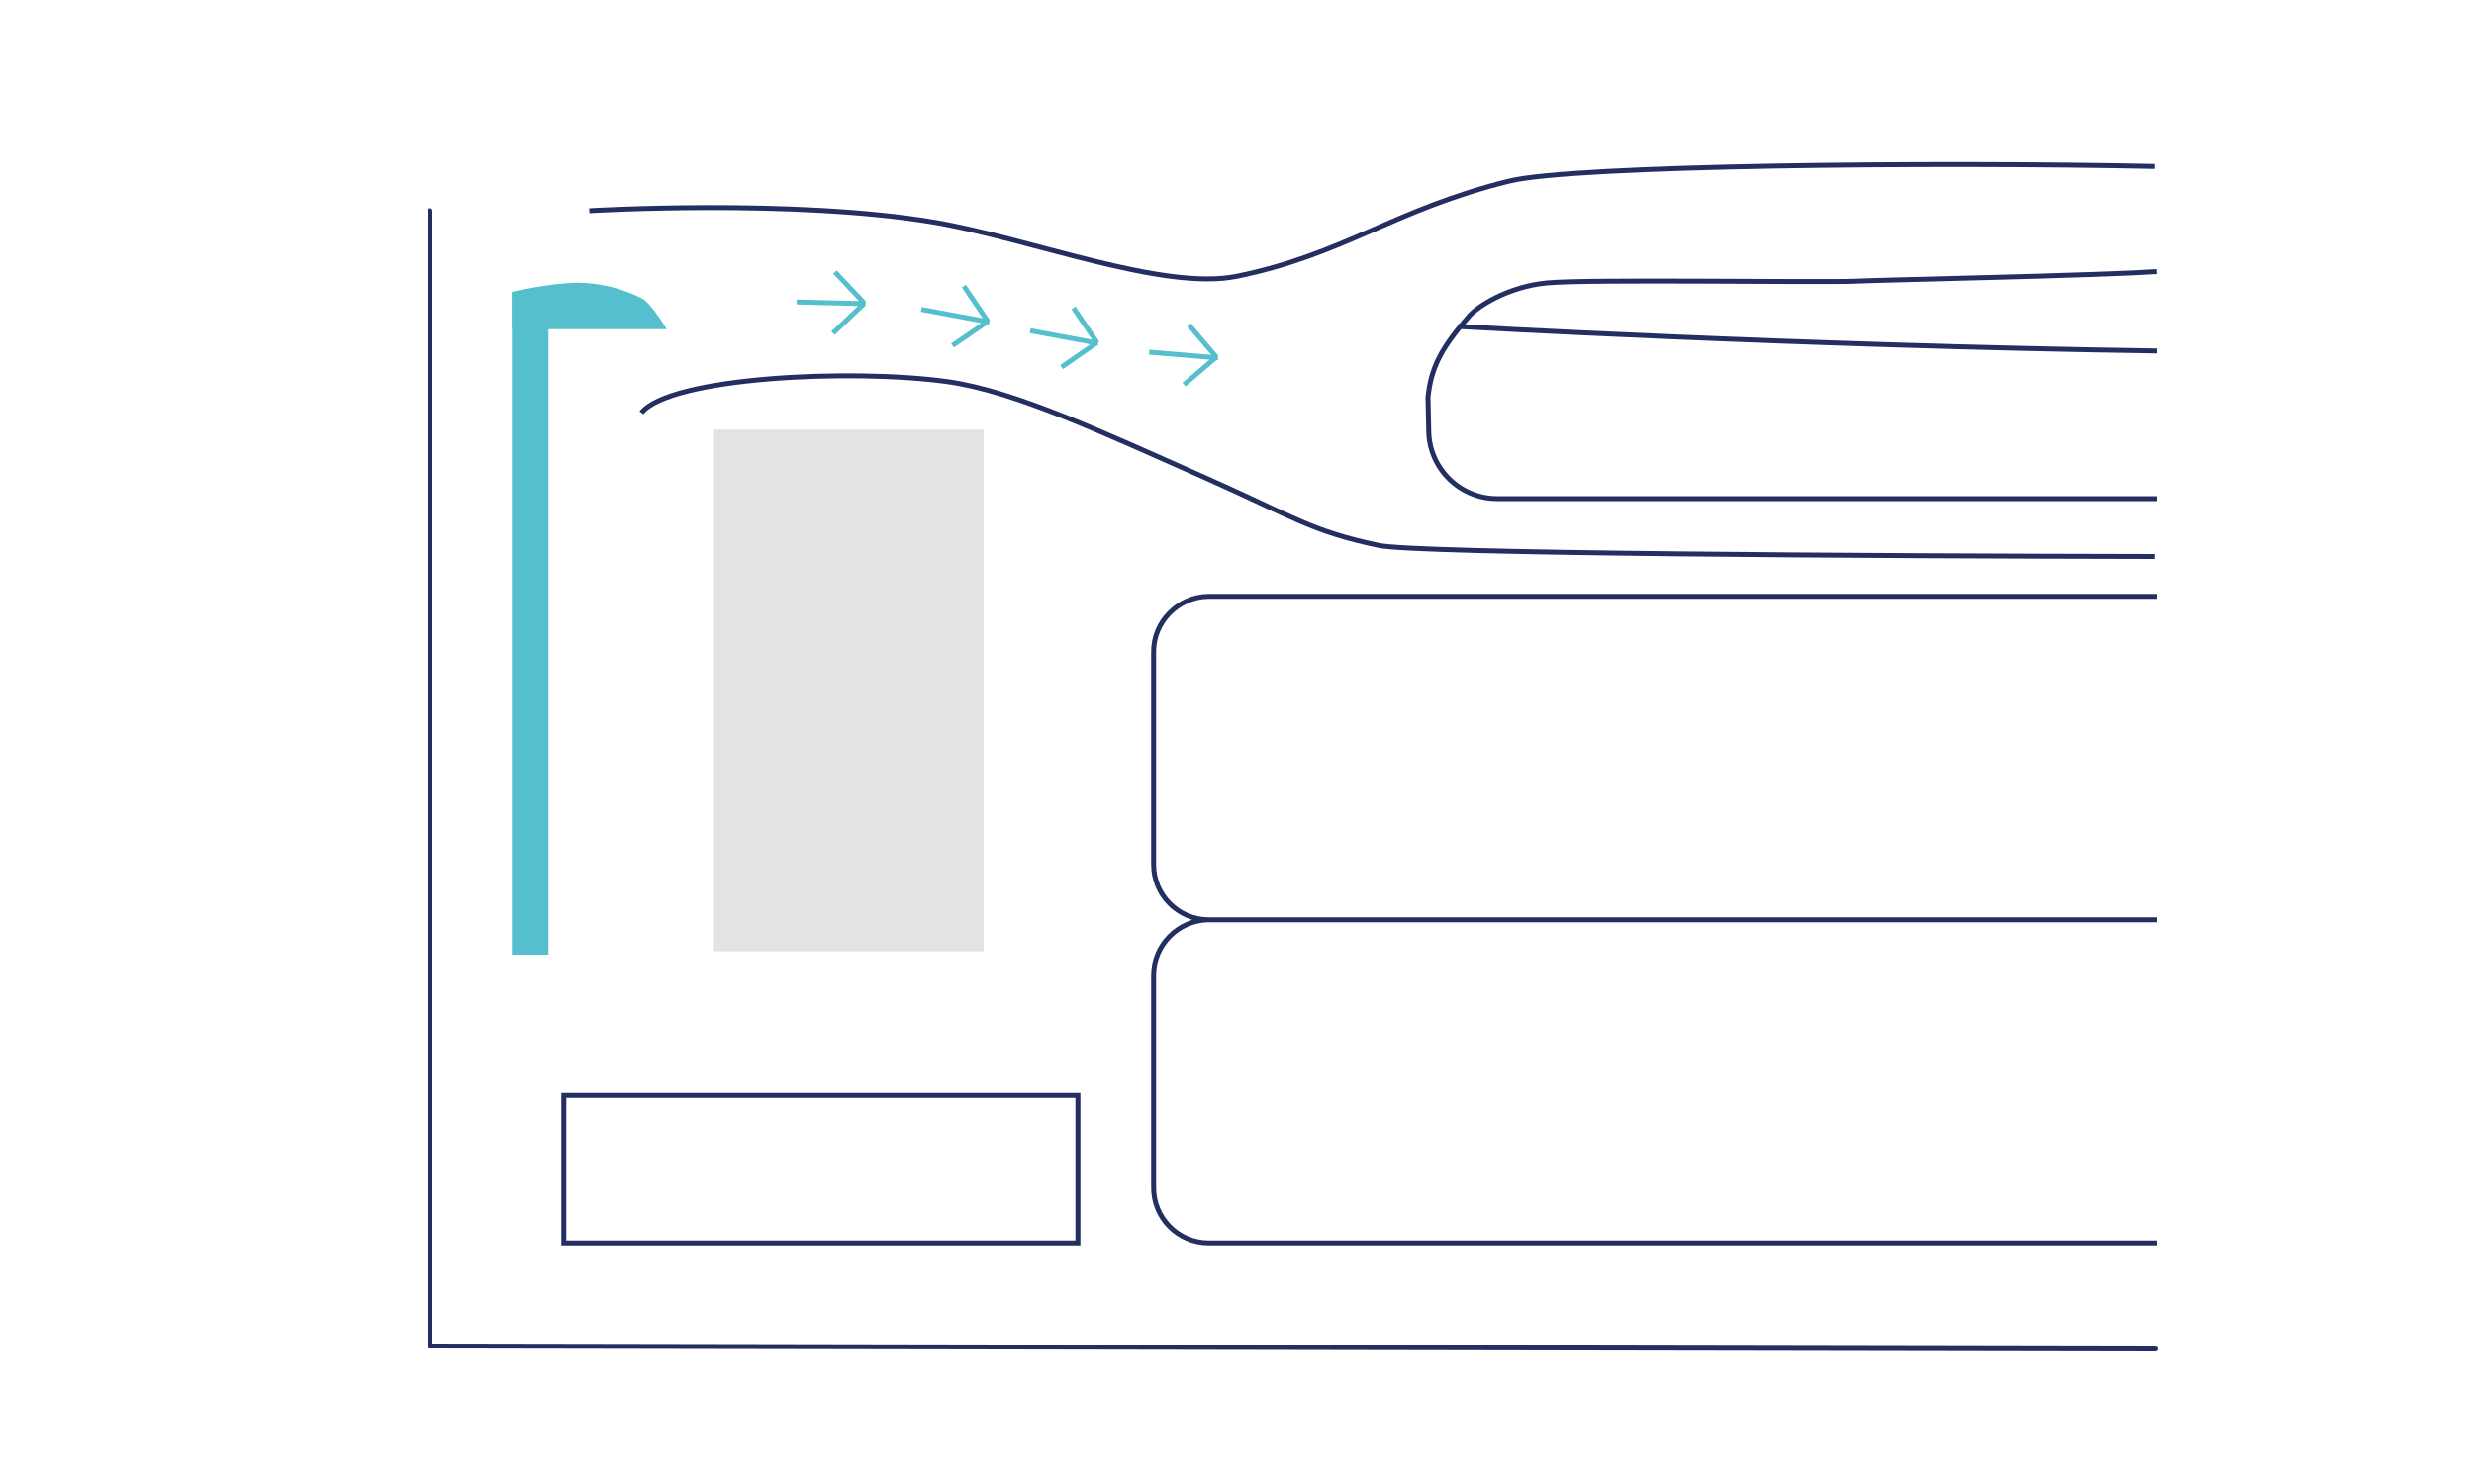 <?xml version="1.0" encoding="utf-8"?>
<!-- Generator: Adobe Illustrator 23.0.3, SVG Export Plug-In . SVG Version: 6.00 Build 0)  -->
<svg version="1.1" id="Ebene_1" xmlns="http://www.w3.org/2000/svg" xmlns:xlink="http://www.w3.org/1999/xlink" x="0px" y="0px"
	 viewBox="0 0 1000 600" style="enable-background:new 0 0 1000 600;" xml:space="preserve">
<style type="text/css">
	.st0{fill:none;stroke:#232E61;stroke-width:2;stroke-linecap:round;stroke-linejoin:round;}
	.st1{fill:#E3E3E3;}
	.st2{fill:none;stroke:#232E61;stroke-width:2;stroke-miterlimit:10;}
	.st3{fill:none;stroke:#56BFCE;stroke-width:2;}
	.st4{fill:#56BFCE;}
</style>
<title>evakuuieren</title>
<path class="st0" d="M173.8,544.2l697.6,1.2 M173.8,85.2v459"/>
<rect x="288.2" y="173.7" class="st1" width="109.4" height="210.9"/>
<path class="st2" d="M872,371.9H488.4c-12.2-0.1-22.2-10.1-22.1-22.5v-85.8c-0.1-12.2,9.9-22.3,22.1-22.5H872 M872,502.5H488.4
	c-12.2-0.1-22.2-10.1-22.1-22.5v-85.6c-0.1-12.2,9.9-22.3,22.1-22.5H872"/>
<path class="st2" d="M589.4,132c0,0,134,7.7,282.6,9.9 M872,201.6H605c-15.2-0.1-27.5-12.5-27.5-27.7l-0.3-13.2
	c1.2-12,5.3-19.9,16.2-32.4c3-3.9,15.7-12.4,31.9-13.9c16.2-1.6,109.4-0.1,124.3-0.7c17.2-0.7,95.3-2.2,122.3-3.9"/>
<rect x="227.9" y="442.9" class="st2" width="207.8" height="59.6"/>
<path class="st2" d="M238.2,85.2c0,0,82.3-4.9,139.1,4.6c38.3,6.4,92.6,28,122.7,21.9c43.4-8.9,63.7-27.1,110.1-38.5
	c26.1-6.4,172.1-7.8,261-5.9 M871.1,225c-115.4-0.2-299.1-1.2-313.9-4.5c-27.1-5.7-34.2-11.4-69.5-27.1
	c-41.6-18.4-77.5-35.3-104.8-39.1c-39.1-5.4-112.4-1.7-123.6,12.6"/>
<g>
	<line class="st3" x1="349.9" y1="122.8" x2="322" y2="122.1"/>
	<line class="st3" x1="349" y1="123" x2="336.7" y2="134.7"/>
	<line class="st3" x1="349.2" y1="122.4" x2="337.5" y2="110"/>
	<line class="st3" x1="399.9" y1="130.2" x2="372.4" y2="125.1"/>
	<line class="st3" x1="399" y1="130.1" x2="385" y2="139.7"/>
	<line class="st3" x1="399.1" y1="129.7" x2="389.6" y2="115.7"/>
	<line class="st3" x1="443.9" y1="138.8" x2="416.4" y2="133.7"/>
	<line class="st3" x1="443.1" y1="138.7" x2="429.1" y2="148.4"/>
	<line class="st3" x1="443.5" y1="138.6" x2="433.9" y2="124.5"/>
	<line class="st3" x1="492.3" y1="144.7" x2="464.5" y2="142.4"/>
	<line class="st3" x1="491.6" y1="144.4" x2="478.6" y2="155.5"/>
	<line class="st3" x1="491.6" y1="144.3" x2="480.6" y2="131.4"/>
</g>
<rect x="206.9" y="118.1" class="st4" width="14.8" height="267.9"/>
<path class="st4" d="M259.6,120.7c4.1,2.5,9.9,12.4,9.9,12.4h-62.6v-15.1c0,0,15.5-3.6,26.6-3.7
	C242.6,114.4,251.6,116.6,259.6,120.7"/>
</svg>

